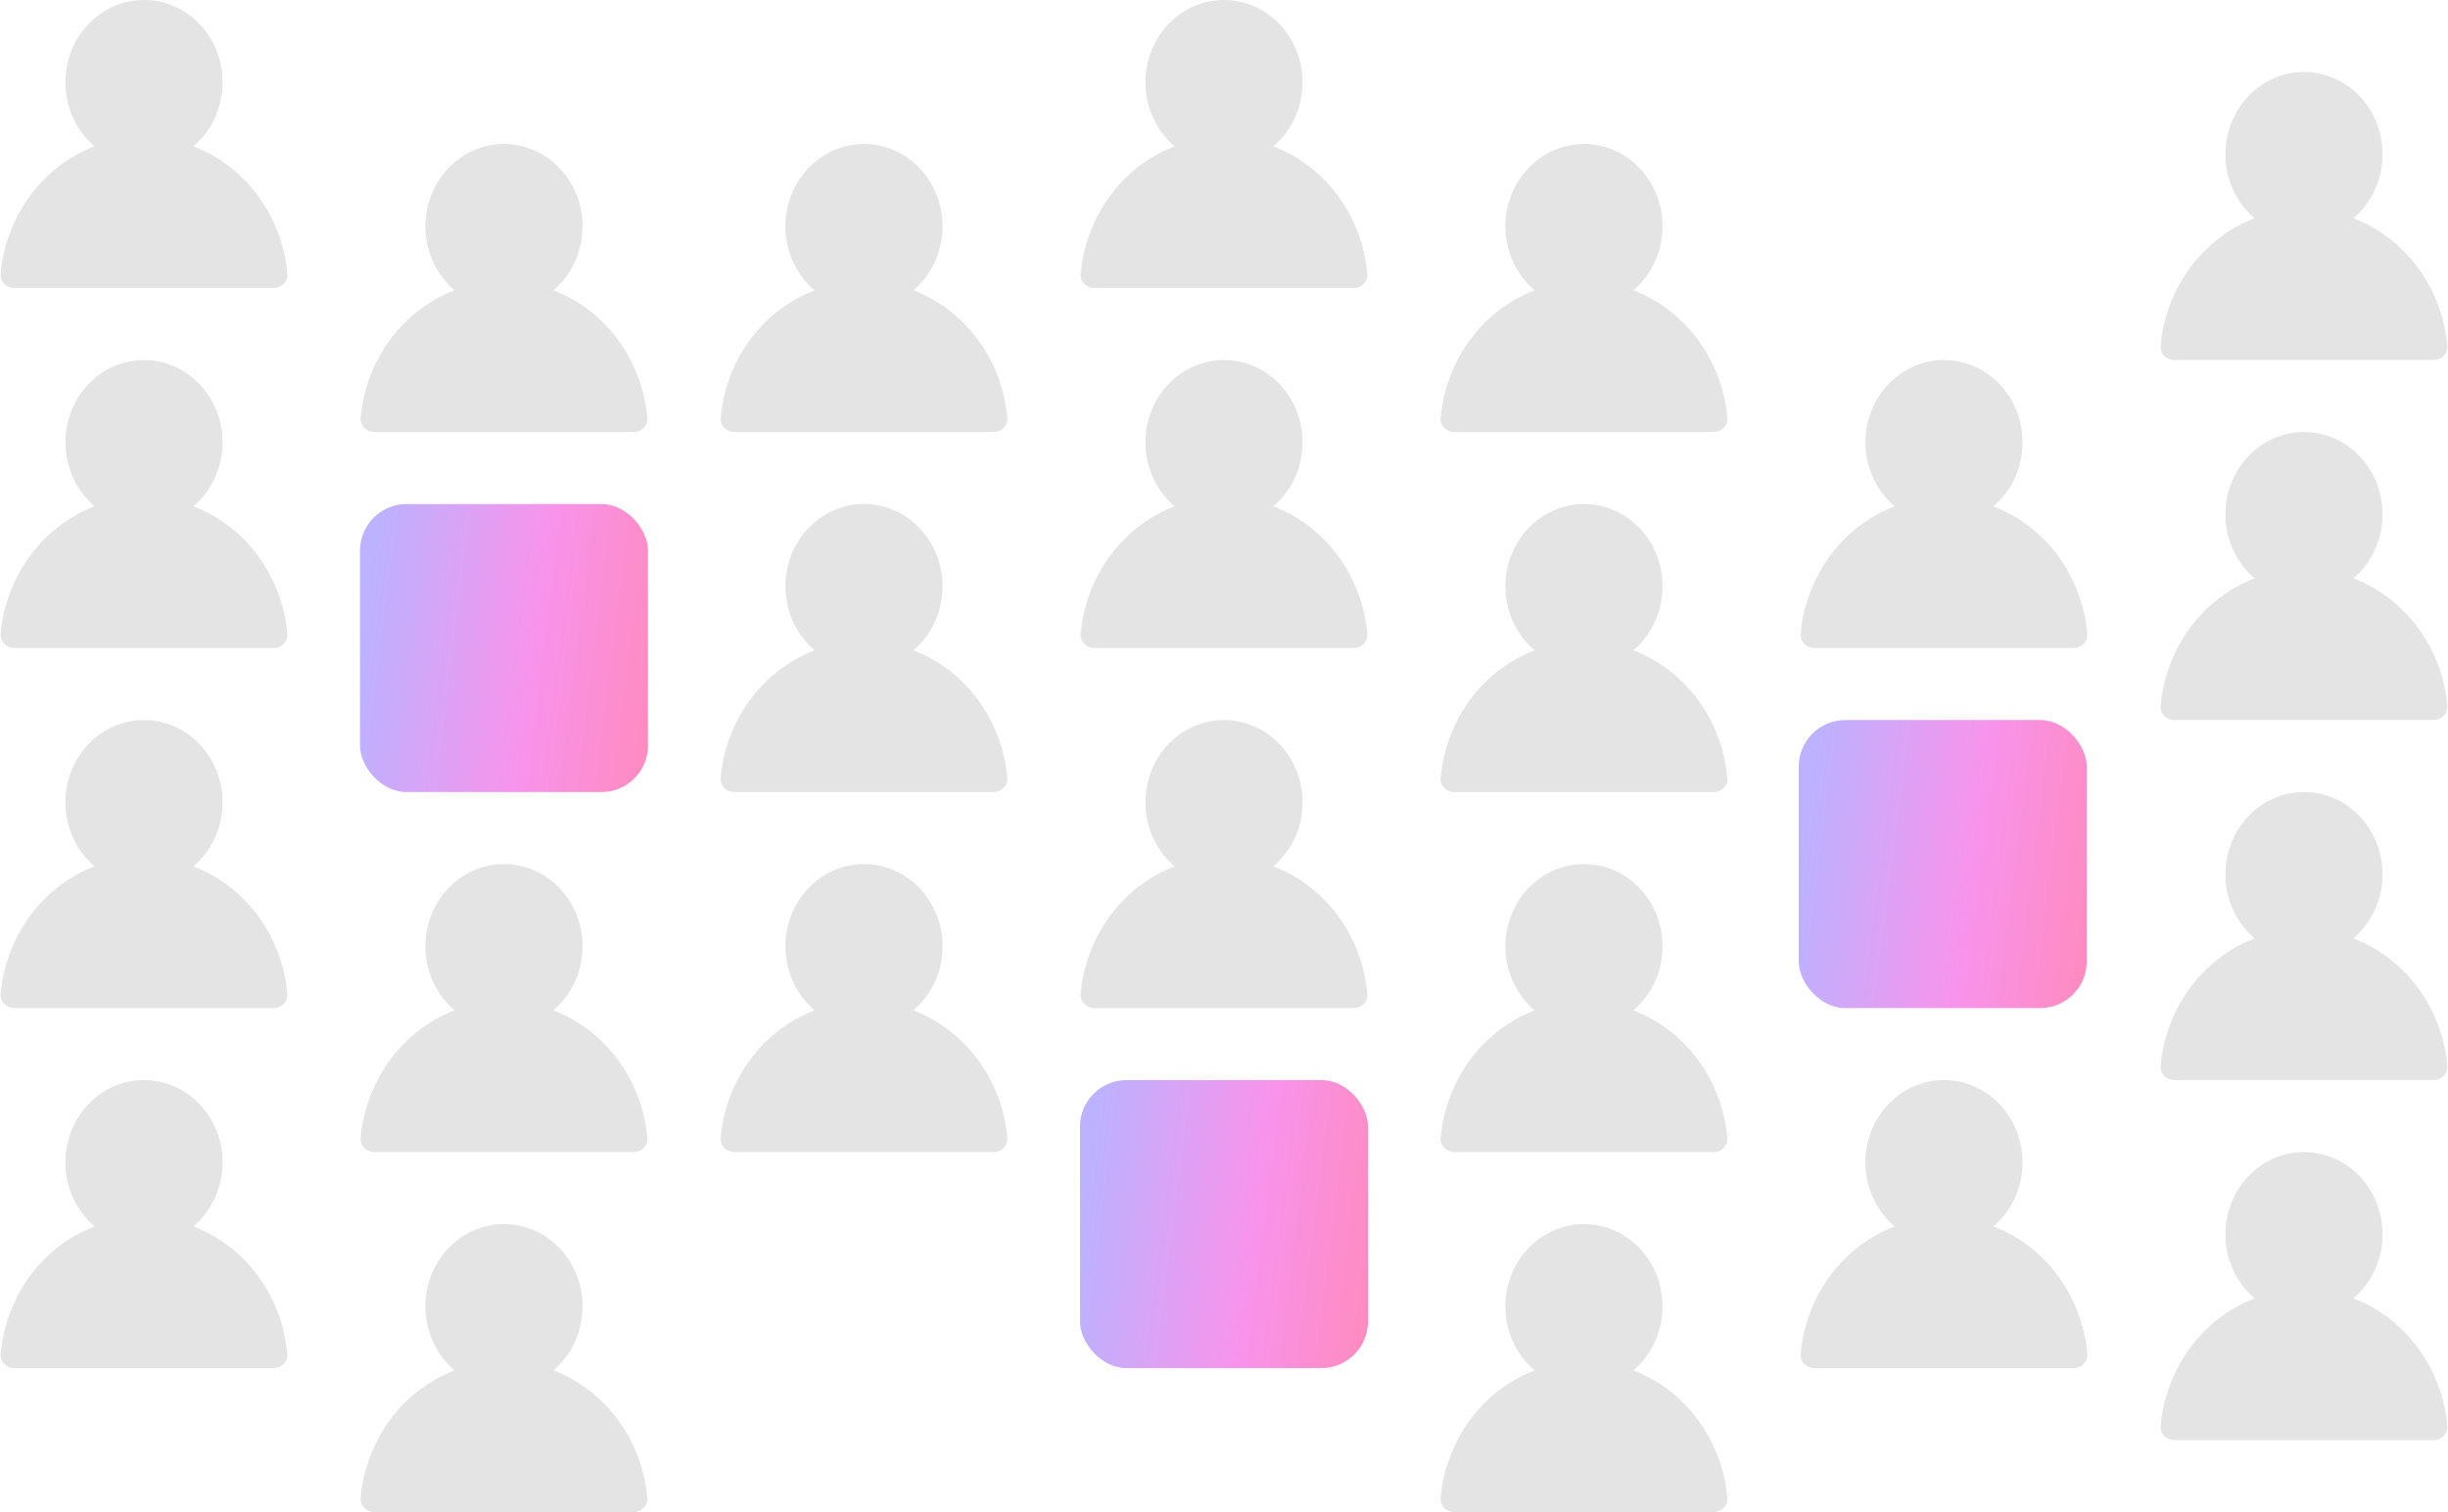 <?xml version="1.0" encoding="UTF-8"?> <svg xmlns="http://www.w3.org/2000/svg" width="170" height="105" viewBox="0 0 170 105" fill="none"><rect x="124.912" y="50" width="20" height="20" rx="3.234" fill="url(#paint0_linear_271_20)"></rect><rect x="75" y="75" width="20" height="20" rx="3.234" fill="url(#paint1_linear_271_20)"></rect><rect x="25" y="35" width="20" height="20" rx="3.234" fill="url(#paint2_linear_271_20)"></rect><path d="M19 20C19.552 20 20.005 19.551 19.954 19.001C19.86 17.968 19.619 16.953 19.239 15.991C18.736 14.72 18 13.565 17.071 12.592C16.142 11.619 15.04 10.847 13.827 10.321C12.614 9.794 11.313 9.523 10 9.523C8.687 9.523 7.386 9.794 6.173 10.321C4.96 10.847 3.858 11.619 2.929 12.592C2 13.565 1.264 14.72 0.761 15.991C0.381 16.953 0.14 17.968 0.046 19.001C-0.005 19.551 0.448 20 1 20L19 20Z" fill="#E4E4E4"></path><ellipse cx="9.999" cy="5.714" rx="5.455" ry="5.714" fill="#E4E4E4"></ellipse><path d="M94 20C94.552 20 95.005 19.551 94.954 19.001C94.86 17.968 94.619 16.953 94.239 15.991C93.736 14.72 93 13.565 92.071 12.592C91.142 11.619 90.04 10.847 88.827 10.321C87.614 9.794 86.313 9.523 85 9.523C83.687 9.523 82.386 9.794 81.173 10.321C79.96 10.847 78.858 11.619 77.929 12.592C77 13.565 76.264 14.72 75.761 15.991C75.381 16.953 75.14 17.968 75.046 19.001C74.995 19.551 75.448 20 76 20L94 20Z" fill="#E4E4E4"></path><ellipse cx="84.999" cy="5.714" rx="5.455" ry="5.714" fill="#E4E4E4"></ellipse><path d="M44 30C44.552 30 45.005 29.551 44.955 29.001C44.86 27.968 44.619 26.953 44.239 25.991C43.736 24.72 43 23.565 42.071 22.592C41.142 21.619 40.04 20.847 38.827 20.321C37.614 19.794 36.313 19.523 35 19.523C33.687 19.523 32.386 19.794 31.173 20.321C29.96 20.847 28.858 21.619 27.929 22.592C27 23.565 26.264 24.72 25.761 25.991C25.381 26.953 25.14 27.968 25.046 29.001C24.995 29.551 25.448 30 26 30L44 30Z" fill="#E4E4E4"></path><ellipse cx="34.999" cy="15.714" rx="5.455" ry="5.714" fill="#E4E4E4"></ellipse><path d="M119 30C119.552 30 120.005 29.551 119.954 29.001C119.86 27.968 119.619 26.953 119.239 25.991C118.736 24.72 118 23.565 117.071 22.592C116.142 21.619 115.04 20.847 113.827 20.321C112.614 19.794 111.313 19.523 110 19.523C108.687 19.523 107.386 19.794 106.173 20.321C104.96 20.847 103.858 21.619 102.929 22.592C102 23.565 101.264 24.72 100.761 25.991C100.381 26.953 100.14 27.968 100.046 29.001C99.995 29.551 100.448 30 101 30L119 30Z" fill="#E4E4E4"></path><ellipse cx="109.999" cy="15.714" rx="5.455" ry="5.714" fill="#E4E4E4"></ellipse><path d="M144 45C144.552 45 145.005 44.551 144.954 44.001C144.86 42.968 144.619 41.953 144.239 40.991C143.736 39.719 143 38.565 142.071 37.592C141.142 36.619 140.04 35.847 138.827 35.321C137.614 34.794 136.313 34.523 135 34.523C133.687 34.523 132.386 34.794 131.173 35.321C129.96 35.847 128.858 36.619 127.929 37.592C127 38.565 126.264 39.719 125.761 40.991C125.381 41.953 125.14 42.968 125.046 44.001C124.995 44.551 125.448 45 126 45L144 45Z" fill="#E4E4E4"></path><ellipse cx="134.999" cy="30.714" rx="5.455" ry="5.714" fill="#E4E4E4"></ellipse><path d="M69 30C69.552 30 70.005 29.551 69.954 29.001C69.86 27.968 69.619 26.953 69.239 25.991C68.736 24.72 68 23.565 67.071 22.592C66.142 21.619 65.04 20.847 63.827 20.321C62.614 19.794 61.313 19.523 60 19.523C58.687 19.523 57.386 19.794 56.173 20.321C54.96 20.847 53.858 21.619 52.929 22.592C52 23.565 51.264 24.72 50.761 25.991C50.381 26.953 50.14 27.968 50.045 29.001C49.995 29.551 50.448 30 51 30L69 30Z" fill="#E4E4E4"></path><ellipse cx="59.999" cy="15.714" rx="5.455" ry="5.714" fill="#E4E4E4"></ellipse><path d="M169 25C169.552 25 170.005 24.551 169.954 24.001C169.86 22.968 169.619 21.953 169.239 20.991C168.736 19.72 168 18.565 167.071 17.592C166.142 16.619 165.04 15.847 163.827 15.321C162.614 14.794 161.313 14.523 160 14.523C158.687 14.523 157.386 14.794 156.173 15.321C154.96 15.847 153.858 16.619 152.929 17.592C152 18.565 151.264 19.72 150.761 20.991C150.381 21.953 150.14 22.968 150.046 24.001C149.995 24.551 150.448 25 151 25L169 25Z" fill="#E4E4E4"></path><ellipse cx="159.999" cy="10.714" rx="5.455" ry="5.714" fill="#E4E4E4"></ellipse><path d="M19 45C19.552 45 20.005 44.551 19.954 44.001C19.86 42.968 19.619 41.953 19.239 40.991C18.736 39.719 18 38.565 17.071 37.592C16.142 36.619 15.04 35.847 13.827 35.321C12.614 34.794 11.313 34.523 10 34.523C8.687 34.523 7.386 34.794 6.173 35.321C4.96 35.847 3.858 36.619 2.929 37.592C2 38.565 1.264 39.719 0.761 40.991C0.381 41.953 0.14 42.968 0.046 44.001C-0.005 44.551 0.448 45 1 45L19 45Z" fill="#E4E4E4"></path><ellipse cx="9.999" cy="30.714" rx="5.455" ry="5.714" fill="#E4E4E4"></ellipse><path d="M94 45C94.552 45 95.005 44.551 94.954 44.001C94.86 42.968 94.619 41.953 94.239 40.991C93.736 39.719 93 38.565 92.071 37.592C91.142 36.619 90.04 35.847 88.827 35.321C87.614 34.794 86.313 34.523 85 34.523C83.687 34.523 82.386 34.794 81.173 35.321C79.96 35.847 78.858 36.619 77.929 37.592C77 38.565 76.264 39.719 75.761 40.991C75.381 41.953 75.14 42.968 75.046 44.001C74.995 44.551 75.448 45 76 45L94 45Z" fill="#E4E4E4"></path><ellipse cx="84.999" cy="30.714" rx="5.455" ry="5.714" fill="#E4E4E4"></ellipse><path d="M119 55C119.552 55 120.005 54.551 119.954 54.001C119.86 52.968 119.619 51.953 119.239 50.991C118.736 49.719 118 48.565 117.071 47.592C116.142 46.619 115.04 45.847 113.827 45.321C112.614 44.794 111.313 44.523 110 44.523C108.687 44.523 107.386 44.794 106.173 45.321C104.96 45.847 103.858 46.619 102.929 47.592C102 48.565 101.264 49.719 100.761 50.991C100.381 51.953 100.14 52.968 100.046 54.001C99.995 54.551 100.448 55 101 55L119 55Z" fill="#E4E4E4"></path><ellipse cx="109.999" cy="40.714" rx="5.455" ry="5.714" fill="#E4E4E4"></ellipse><path d="M69 55C69.552 55 70.005 54.551 69.954 54.001C69.86 52.968 69.619 51.953 69.239 50.991C68.736 49.719 68 48.565 67.071 47.592C66.142 46.619 65.04 45.847 63.827 45.321C62.614 44.794 61.313 44.523 60 44.523C58.687 44.523 57.386 44.794 56.173 45.321C54.96 45.847 53.858 46.619 52.929 47.592C52 48.565 51.264 49.719 50.761 50.991C50.381 51.953 50.14 52.968 50.045 54.001C49.995 54.551 50.448 55 51 55L69 55Z" fill="#E4E4E4"></path><ellipse cx="59.999" cy="40.714" rx="5.455" ry="5.714" fill="#E4E4E4"></ellipse><path d="M169 50C169.552 50 170.005 49.551 169.954 49.001C169.86 47.968 169.619 46.953 169.239 45.991C168.736 44.719 168 43.565 167.071 42.592C166.142 41.619 165.04 40.847 163.827 40.321C162.614 39.794 161.313 39.523 160 39.523C158.687 39.523 157.386 39.794 156.173 40.321C154.96 40.847 153.858 41.619 152.929 42.592C152 43.565 151.264 44.719 150.761 45.991C150.381 46.953 150.14 47.968 150.046 49.001C149.995 49.551 150.448 50 151 50L169 50Z" fill="#E4E4E4"></path><ellipse cx="159.999" cy="35.714" rx="5.455" ry="5.714" fill="#E4E4E4"></ellipse><path d="M19 70C19.552 70 20.005 69.551 19.954 69.001C19.86 67.968 19.619 66.953 19.239 65.991C18.736 64.719 18 63.565 17.071 62.592C16.142 61.619 15.04 60.847 13.827 60.321C12.614 59.794 11.313 59.523 10 59.523C8.687 59.523 7.386 59.794 6.173 60.321C4.96 60.847 3.858 61.619 2.929 62.592C2 63.565 1.264 64.719 0.761 65.991C0.381 66.953 0.14 67.968 0.046 69.001C-0.005 69.551 0.448 70 1 70L19 70Z" fill="#E4E4E4"></path><ellipse cx="9.999" cy="55.714" rx="5.455" ry="5.714" fill="#E4E4E4"></ellipse><path d="M44 80C44.552 80 45.005 79.551 44.955 79.001C44.86 77.968 44.619 76.953 44.239 75.991C43.736 74.719 43 73.565 42.071 72.592C41.142 71.619 40.04 70.847 38.827 70.321C37.614 69.794 36.313 69.523 35 69.523C33.687 69.523 32.386 69.794 31.173 70.321C29.96 70.847 28.858 71.619 27.929 72.592C27 73.565 26.264 74.719 25.761 75.991C25.381 76.953 25.14 77.968 25.046 79.001C24.995 79.551 25.448 80 26 80L44 80Z" fill="#E4E4E4"></path><ellipse cx="34.999" cy="65.714" rx="5.455" ry="5.714" fill="#E4E4E4"></ellipse><path d="M119 80C119.552 80 120.005 79.551 119.954 79.001C119.86 77.968 119.619 76.953 119.239 75.991C118.736 74.719 118 73.565 117.071 72.592C116.142 71.619 115.04 70.847 113.827 70.321C112.614 69.794 111.313 69.523 110 69.523C108.687 69.523 107.386 69.794 106.173 70.321C104.96 70.847 103.858 71.619 102.929 72.592C102 73.565 101.264 74.719 100.761 75.991C100.381 76.953 100.14 77.968 100.046 79.001C99.995 79.551 100.448 80 101 80L119 80Z" fill="#E4E4E4"></path><ellipse cx="109.999" cy="65.714" rx="5.455" ry="5.714" fill="#E4E4E4"></ellipse><path d="M144 95C144.552 95 145.005 94.551 144.954 94.001C144.86 92.968 144.619 91.953 144.239 90.991C143.736 89.719 143 88.565 142.071 87.592C141.142 86.619 140.04 85.847 138.827 85.321C137.614 84.794 136.313 84.523 135 84.523C133.687 84.523 132.386 84.794 131.173 85.321C129.96 85.847 128.858 86.619 127.929 87.592C127 88.565 126.264 89.719 125.761 90.991C125.381 91.953 125.14 92.968 125.046 94.001C124.995 94.551 125.448 95 126 95L144 95Z" fill="#E4E4E4"></path><ellipse cx="134.999" cy="80.714" rx="5.455" ry="5.714" fill="#E4E4E4"></ellipse><path d="M69 80C69.552 80 70.005 79.551 69.954 79.001C69.86 77.968 69.619 76.953 69.239 75.991C68.736 74.719 68 73.565 67.071 72.592C66.142 71.619 65.04 70.847 63.827 70.321C62.614 69.794 61.313 69.523 60 69.523C58.687 69.523 57.386 69.794 56.173 70.321C54.96 70.847 53.858 71.619 52.929 72.592C52 73.565 51.264 74.719 50.761 75.991C50.381 76.953 50.14 77.968 50.045 79.001C49.995 79.551 50.448 80 51 80L69 80Z" fill="#E4E4E4"></path><ellipse cx="59.999" cy="65.714" rx="5.455" ry="5.714" fill="#E4E4E4"></ellipse><path d="M169 75C169.552 75 170.005 74.551 169.954 74.001C169.86 72.968 169.619 71.953 169.239 70.991C168.736 69.719 168 68.565 167.071 67.592C166.142 66.619 165.04 65.847 163.827 65.321C162.614 64.794 161.313 64.523 160 64.523C158.687 64.523 157.386 64.794 156.173 65.321C154.96 65.847 153.858 66.619 152.929 67.592C152 68.565 151.264 69.719 150.761 70.991C150.381 71.953 150.14 72.968 150.046 74.001C149.995 74.551 150.448 75 151 75L169 75Z" fill="#E4E4E4"></path><ellipse cx="159.999" cy="60.714" rx="5.455" ry="5.714" fill="#E4E4E4"></ellipse><path d="M169 100C169.552 100 170.005 99.551 169.954 99.001C169.86 97.968 169.619 96.953 169.239 95.991C168.736 94.719 168 93.565 167.071 92.592C166.142 91.619 165.04 90.847 163.827 90.321C162.614 89.794 161.313 89.523 160 89.523C158.687 89.523 157.386 89.794 156.173 90.321C154.96 90.847 153.858 91.619 152.929 92.592C152 93.565 151.264 94.719 150.761 95.991C150.381 96.953 150.14 97.968 150.046 99.001C149.995 99.551 150.448 100 151 100L169 100Z" fill="#E4E4E4"></path><ellipse cx="159.999" cy="85.714" rx="5.455" ry="5.714" fill="#E4E4E4"></ellipse><path d="M19 95C19.552 95 20.005 94.551 19.954 94.001C19.86 92.968 19.619 91.953 19.239 90.991C18.736 89.719 18 88.565 17.071 87.592C16.142 86.619 15.04 85.847 13.827 85.321C12.614 84.794 11.313 84.523 10 84.523C8.687 84.523 7.386 84.794 6.173 85.321C4.96 85.847 3.858 86.619 2.929 87.592C2 88.565 1.264 89.719 0.761 90.991C0.381 91.953 0.14 92.968 0.046 94.001C-0.005 94.551 0.448 95 1 95L19 95Z" fill="#E4E4E4"></path><ellipse cx="9.999" cy="80.714" rx="5.455" ry="5.714" fill="#E4E4E4"></ellipse><path d="M94 70C94.552 70 95.005 69.551 94.954 69.001C94.86 67.968 94.619 66.953 94.239 65.991C93.736 64.719 93 63.565 92.071 62.592C91.142 61.619 90.04 60.847 88.827 60.321C87.614 59.794 86.313 59.523 85 59.523C83.687 59.523 82.386 59.794 81.173 60.321C79.96 60.847 78.858 61.619 77.929 62.592C77 63.565 76.264 64.719 75.761 65.991C75.381 66.953 75.14 67.968 75.046 69.001C74.995 69.551 75.448 70 76 70L94 70Z" fill="#E4E4E4"></path><ellipse cx="84.999" cy="55.714" rx="5.455" ry="5.714" fill="#E4E4E4"></ellipse><path d="M44 105C44.552 105 45.005 104.551 44.955 104.001C44.86 102.968 44.619 101.953 44.239 100.991C43.736 99.719 43 98.565 42.071 97.592C41.142 96.619 40.04 95.847 38.827 95.321C37.614 94.794 36.313 94.523 35 94.523C33.687 94.523 32.386 94.794 31.173 95.321C29.96 95.847 28.858 96.619 27.929 97.592C27 98.565 26.264 99.719 25.761 100.991C25.381 101.953 25.14 102.968 25.046 104.001C24.995 104.551 25.448 105 26 105L44 105Z" fill="#E4E4E4"></path><ellipse cx="34.999" cy="90.714" rx="5.455" ry="5.714" fill="#E4E4E4"></ellipse><path d="M119 105C119.552 105 120.005 104.551 119.954 104.001C119.86 102.968 119.619 101.953 119.239 100.991C118.736 99.719 118 98.565 117.071 97.592C116.142 96.619 115.04 95.847 113.827 95.321C112.614 94.794 111.313 94.523 110 94.523C108.687 94.523 107.386 94.794 106.173 95.321C104.96 95.847 103.858 96.619 102.929 97.592C102 98.565 101.264 99.719 100.761 100.991C100.381 101.953 100.14 102.968 100.046 104.001C99.995 104.551 100.448 105 101 105L119 105Z" fill="#E4E4E4"></path><ellipse cx="109.999" cy="90.714" rx="5.455" ry="5.714" fill="#E4E4E4"></ellipse><defs><linearGradient id="paint0_linear_271_20" x1="124.912" y1="60.196" x2="146.059" y2="62.848" gradientUnits="userSpaceOnUse"><stop stop-color="#BCB2FF"></stop><stop offset="0.564" stop-color="#F893EB"></stop><stop offset="1" stop-color="#FF8BBD"></stop></linearGradient><linearGradient id="paint1_linear_271_20" x1="75" y1="85.196" x2="96.147" y2="87.848" gradientUnits="userSpaceOnUse"><stop stop-color="#BCB2FF"></stop><stop offset="0.564" stop-color="#F893EB"></stop><stop offset="1" stop-color="#FF8BBD"></stop></linearGradient><linearGradient id="paint2_linear_271_20" x1="25" y1="45.196" x2="46.147" y2="47.848" gradientUnits="userSpaceOnUse"><stop stop-color="#BCB2FF"></stop><stop offset="0.564" stop-color="#F893EB"></stop><stop offset="1" stop-color="#FF8BBD"></stop></linearGradient></defs></svg> 
